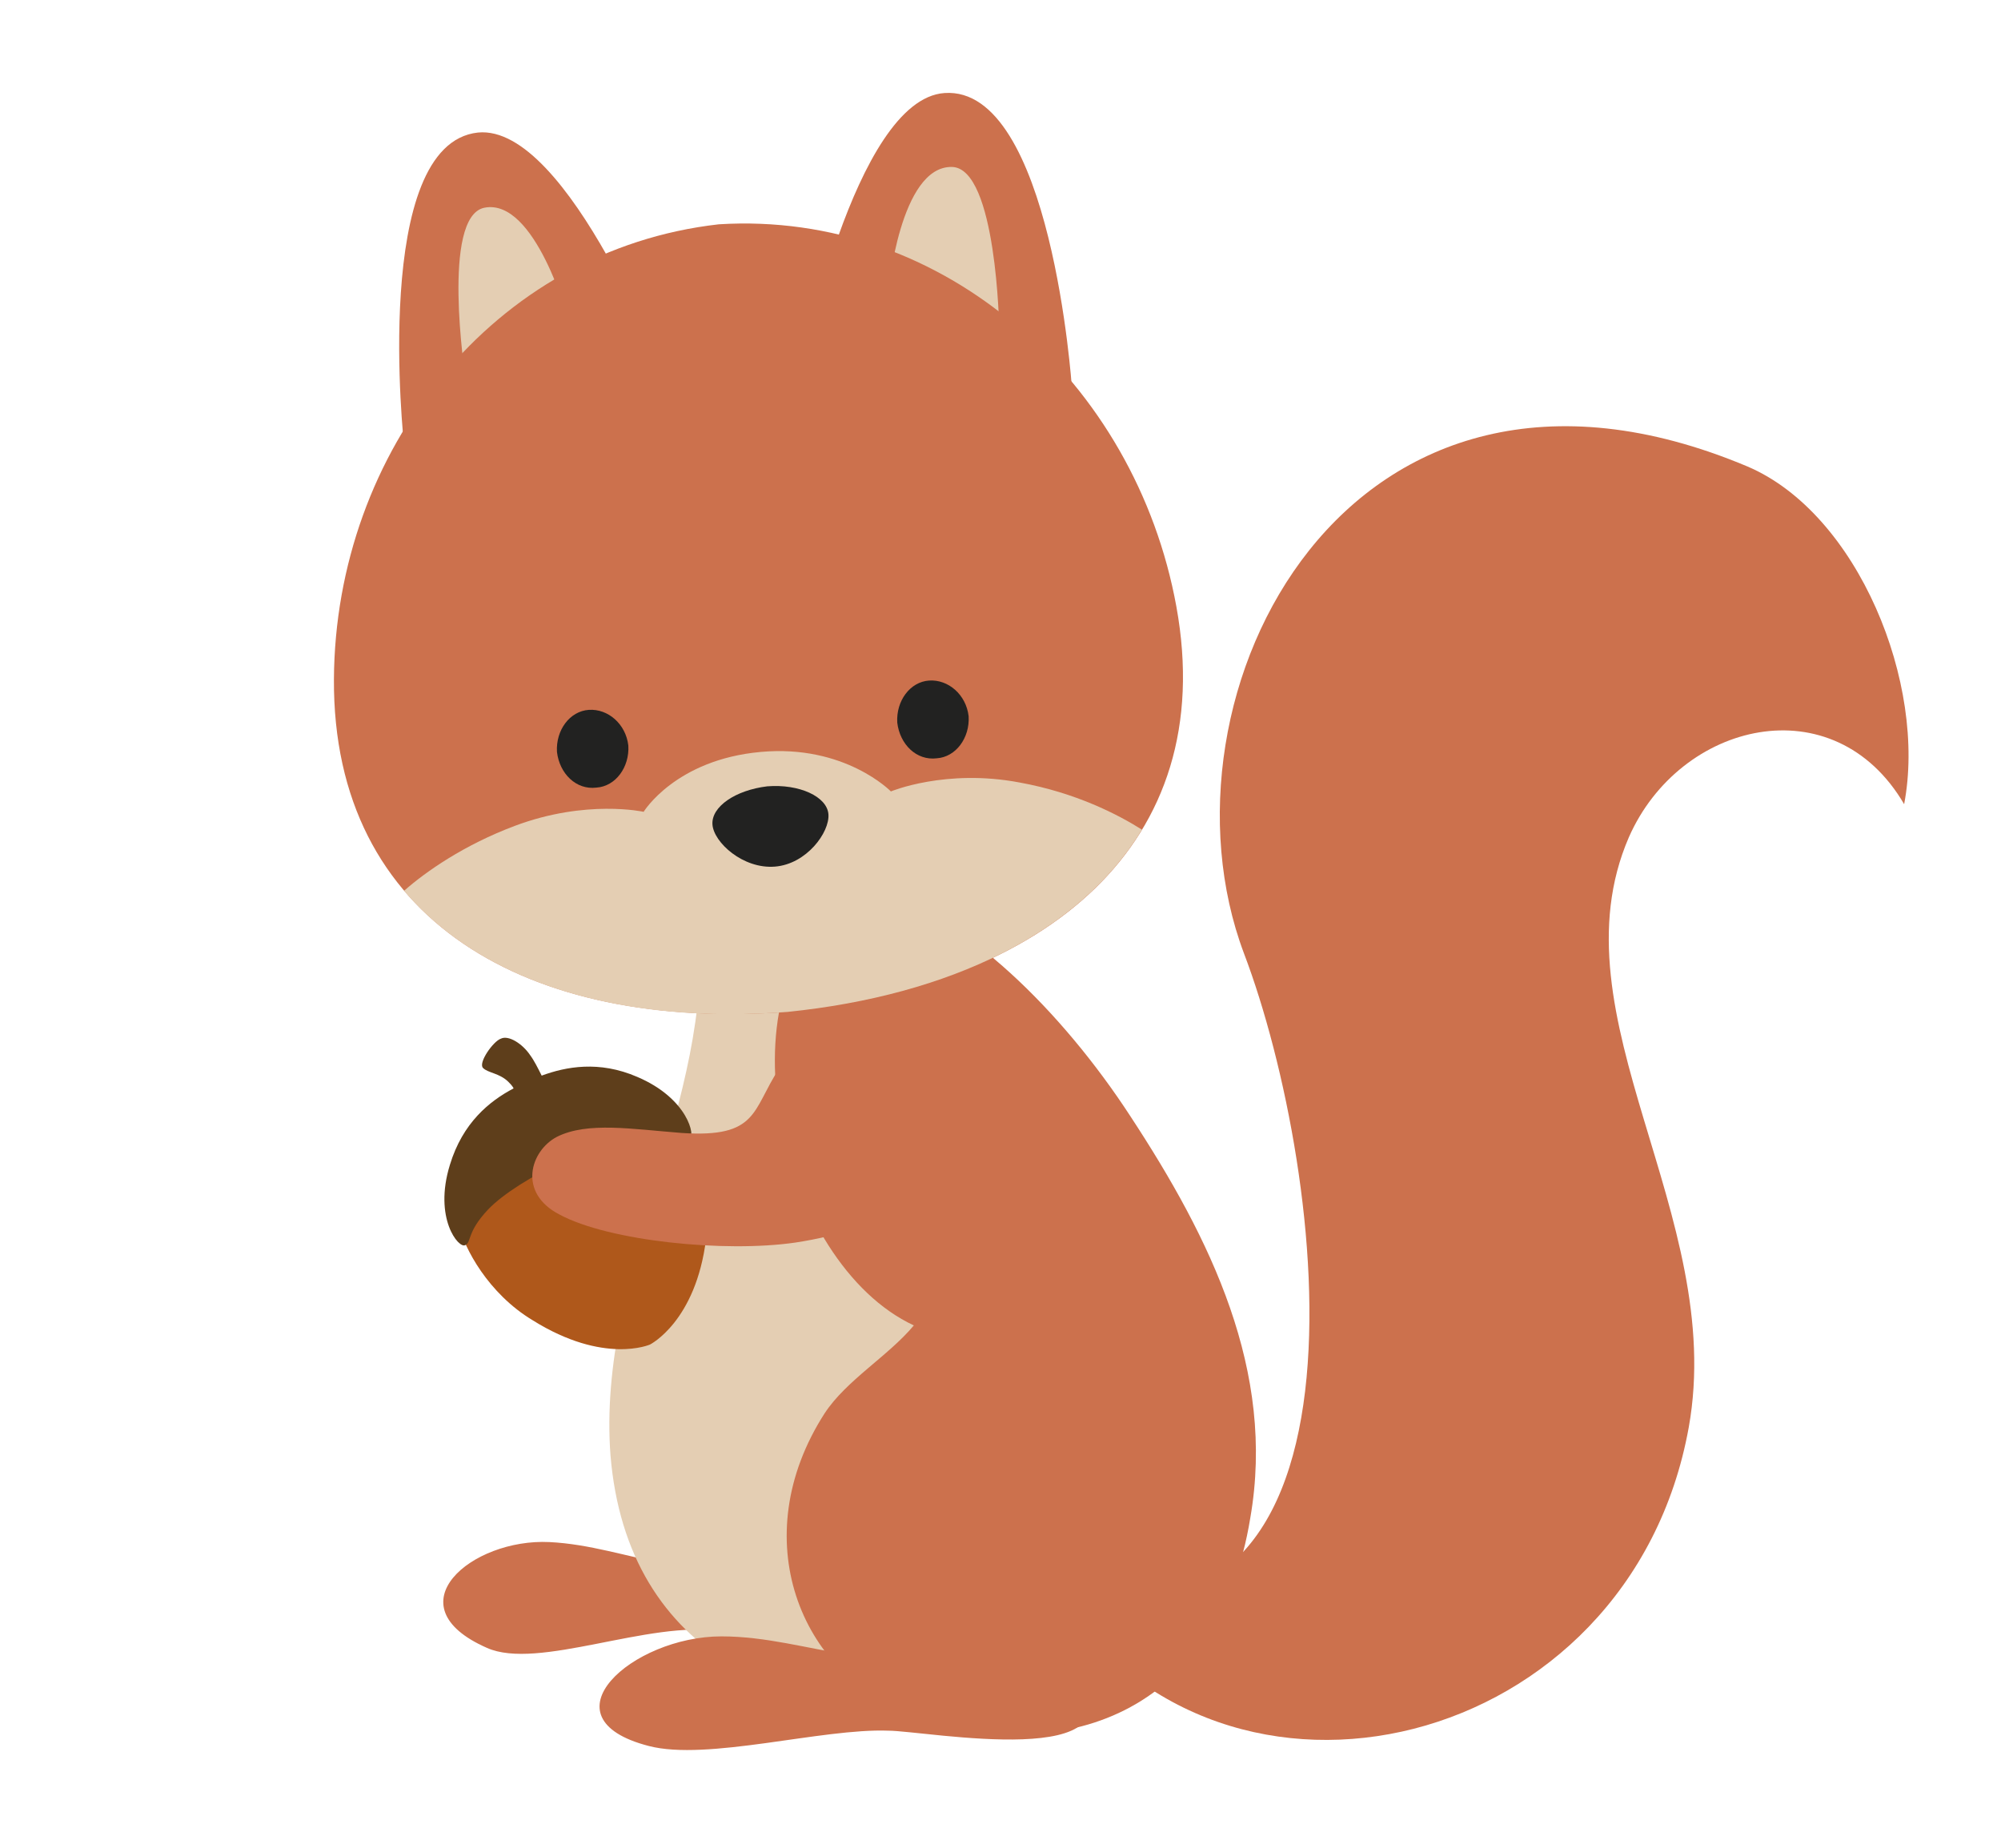 <?xml version="1.0" encoding="UTF-8"?>
<!-- Generator: Adobe Illustrator 27.8.0, SVG Export Plug-In . SVG Version: 6.00 Build 0)  -->
<svg xmlns="http://www.w3.org/2000/svg" xmlns:xlink="http://www.w3.org/1999/xlink" version="1.1" id="Livello_1" x="0px" y="0px" width="157px" height="145px" viewBox="0 0 157 145" style="enable-background:new 0 0 157 145;" xml:space="preserve">
<style type="text/css">
	.st0{fill-rule:evenodd;clip-rule:evenodd;fill-opacity:8.700000e-02;}
	.st1{fill-rule:evenodd;clip-rule:evenodd;fill:#F15F46;}
	.st2{fill-rule:evenodd;clip-rule:evenodd;fill:#D7523C;}
	.st3{fill-rule:evenodd;clip-rule:evenodd;fill:#0A0B09;}
	.st4{fill-rule:evenodd;clip-rule:evenodd;fill:#FFFFFE;}
	.st5{fill-rule:evenodd;clip-rule:evenodd;fill:#D43E37;}
	.st6{filter:url(#Adobe_OpacityMaskFilter);}
	.st7{fill-rule:evenodd;clip-rule:evenodd;fill:#FFFFFF;}
	.st8{mask:url(#b_00000000909300095126694230000011068086537271200186_);fill-rule:evenodd;clip-rule:evenodd;fill:#D7523C;}
	.st9{fill-rule:evenodd;clip-rule:evenodd;fill:#0A303A;}
	.st10{fill:#222221;}
	.st11{fill:#F15F46;}
	.st12{fill:#EDE2D3;}
	.st13{fill:#CA6831;}
	.st14{fill:#CE7B2E;}
	.st15{fill:#D28A47;}
	.st16{fill:#8D5904;}
	.st17{fill:#C4A37A;}
	.st18{fill:#F3F1EC;}
	.st19{fill:#4E4B4A;}
	.st20{fill:#DFDEDE;}
	.st21{fill:#A7A5A3;}
	.st22{fill:#CC714D;}
	.st23{fill:#E4CEB3;}
	.st24{fill:#AF581B;}
	.st25{fill:#5E3E1B;}
	.st26{fill:#E6B041;}
	.st27{fill:#B98E57;}
	.st28{fill:#7A4427;}
	.st29{fill:#FFFFFF;}
</style>
<g>
	<path class="st22" d="M68.6,124.2c-0.9-1.2-5.6-2.1-7-2.3l-0.4-0.3c-6.2,3.4-11.8-0.3-18.1-0.6c-6.1-0.3-12.4,5-4.9,8.3   c4,1.8,12.8-2.2,18.3-1.3C59.1,128.5,73.7,131.3,68.6,124.2z"></path>
	<path class="st23" d="M72.9,79.1c-5.5-7.3-9.8-7.8-9.8-7.8l-8.3,1.3c1.3,13.5-8,27.2-6.9,41.6c1.3,15.7,14.1,21.8,30.8,19.6l-1,1.4   c0,0,4.3-5.6,5.8-12.4C85.1,116,78.4,86.3,72.9,79.1z"></path>
	<path class="st22" d="M88.7,87.6c-5.4-8.3-13.1-15.8-19.7-17.5c-0.8-0.2-2.5,0.4-2.9,0.7c-9.8,7.1-4.9,28.3,5.6,33.2   c-2,2.4-5.3,4.3-7,6.9c-6.3,9.8-1.9,20.5,6.7,23.6c11.8,4.3,24.2,0,26.7-15.4C100.1,107.6,95,97.2,88.7,87.6z"></path>
	<path class="st22" d="M84.4,131.3c-1-1.4-6.1-2.4-7.7-2.5l-0.4-0.4c-6.8,3.8-12.7,0-19.7,0c-7,0-14.2,6.4-5.7,8.6   c4.6,1.2,13.6-1.4,18.8-1.2C72.6,135.8,90,139.1,84.4,131.3z"></path>
	<path class="st22" d="M137.1,36.6c-31.4-13.2-47.1,18-39.5,38.2c6.5,17.1,11.6,58-15.9,49.6l1.2,0.7c13.2,20.1,45,12.4,49.6-13.1   c3-16.7-10.8-32.2-4.7-46.3c4-9.1,16.1-12,21.6-2.6C151.2,53.7,145.8,40.3,137.1,36.6z"></path>
	<g>
		<path class="st24" d="M36,96.1c-0.4-1.7,7.5-6.5,7.5-6.5s8.7-3,9.8-1.6c1.1,1.5,2.7,5.2,2.1,9.2c-0.8,6.5-4.4,8.3-4.4,8.3    s-3.6,1.6-9.2-1.9C38.3,101.5,36.4,97.9,36,96.1z"></path>
		<path class="st25" d="M35.3,91.4c1-3.3,3.1-5,5-6c-0.1-0.2-0.3-0.4-0.4-0.5c-0.7-0.7-1.6-0.7-2-1.1c-0.4-0.4,0.8-2.1,1.4-2.3    c0.6-0.3,1.7,0.4,2.3,1.3c0.3,0.4,0.6,1,0.9,1.6c1.9-0.7,4.5-1.2,7.5,0.1c4,1.7,4.6,4.7,4.1,4.9c-0.5,0.2-0.9-0.6-3.3-0.4    c-3.4,0.3-10.1,3.4-12.5,5.9c-1.7,1.8-1.3,2.6-1.8,2.8C36,98,34,95.6,35.3,91.4z"></path>
	</g>
	<path class="st22" d="M69.5,87.4l-8.4-3.5c-2.1,3.2-1.6,5.4-7.6,5c-3.9-0.3-7.4-0.9-9.8,0.3c-2.1,1.1-3.1,4.4,0.2,6.1   c3.9,2.1,13,3,18.5,2.2C69.1,96.5,80.5,92.2,69.5,87.4z"></path>
	<g>
		<g>
			<path class="st22" d="M84.1,30.4c0,0-1.6-23.7-10-23.1c-7.1,0.5-11.3,22-11.3,22L84.1,30.4z"></path>
			<path class="st23" d="M78.4,25.8c0,0-0.2-12.6-3.7-12.7c-4.1-0.1-5,9.8-5,9.8L78.4,25.8z"></path>
		</g>
		<g>
			<path class="st22" d="M31.7,34.9c0,0-2.6-23.6,5.8-24.5c7.1-0.7,14.9,19.8,14.9,19.8L31.7,34.9z"></path>
			<path class="st23" d="M36.5,29.5c0,0-1.9-12.5,1.5-13.2c4-0.8,6.6,8.8,6.6,8.8L36.5,29.5z"></path>
		</g>
		<path class="st22" d="M26.2,53.3c0.1-17.9,12.5-33.7,30.2-35.7C74.1,16.5,89.1,30,92.3,47.6C95.7,66.3,82,77.3,61.8,79.4    C41.5,80.9,26.1,72.3,26.2,53.3z"></path>
		<path class="st23" d="M61.8,79.4c-12.9,1-23.9-2.2-30.1-9.5c1.7-1.5,4.7-3.6,8.7-5.1c5.6-2.1,10.1-1.1,10.1-1.1s2.5-4.1,9.2-4.7    c6.6-0.6,10.2,3.1,10.2,3.1s4.3-1.8,10.1-0.7c4.4,0.8,7.7,2.5,9.6,3.7C84.7,73.2,74.5,78.1,61.8,79.4z"></path>
		<g>
			<path class="st10" d="M70.4,56.7c-0.1-1.7,1-3.2,2.5-3.3c1.5-0.1,2.9,1.1,3.1,2.8c0.1,1.7-1,3.2-2.5,3.3     C71.9,59.7,70.6,58.4,70.4,56.7z"></path>
			<path class="st10" d="M43.7,59c-0.1-1.7,1-3.2,2.5-3.3c1.5-0.1,2.9,1.1,3.1,2.8c0.1,1.7-1,3.2-2.5,3.3C45.2,62,43.9,60.7,43.7,59     z"></path>
		</g>
		<path class="st10" d="M65,63.9c0.1,1.4-1.7,3.9-4.2,4.1c-2.5,0.2-4.8-1.9-4.9-3.3c-0.1-1.4,1.8-2.7,4.3-3    C62.7,61.5,64.9,62.5,65,63.9z"></path>
	</g>
</g>
</svg>
